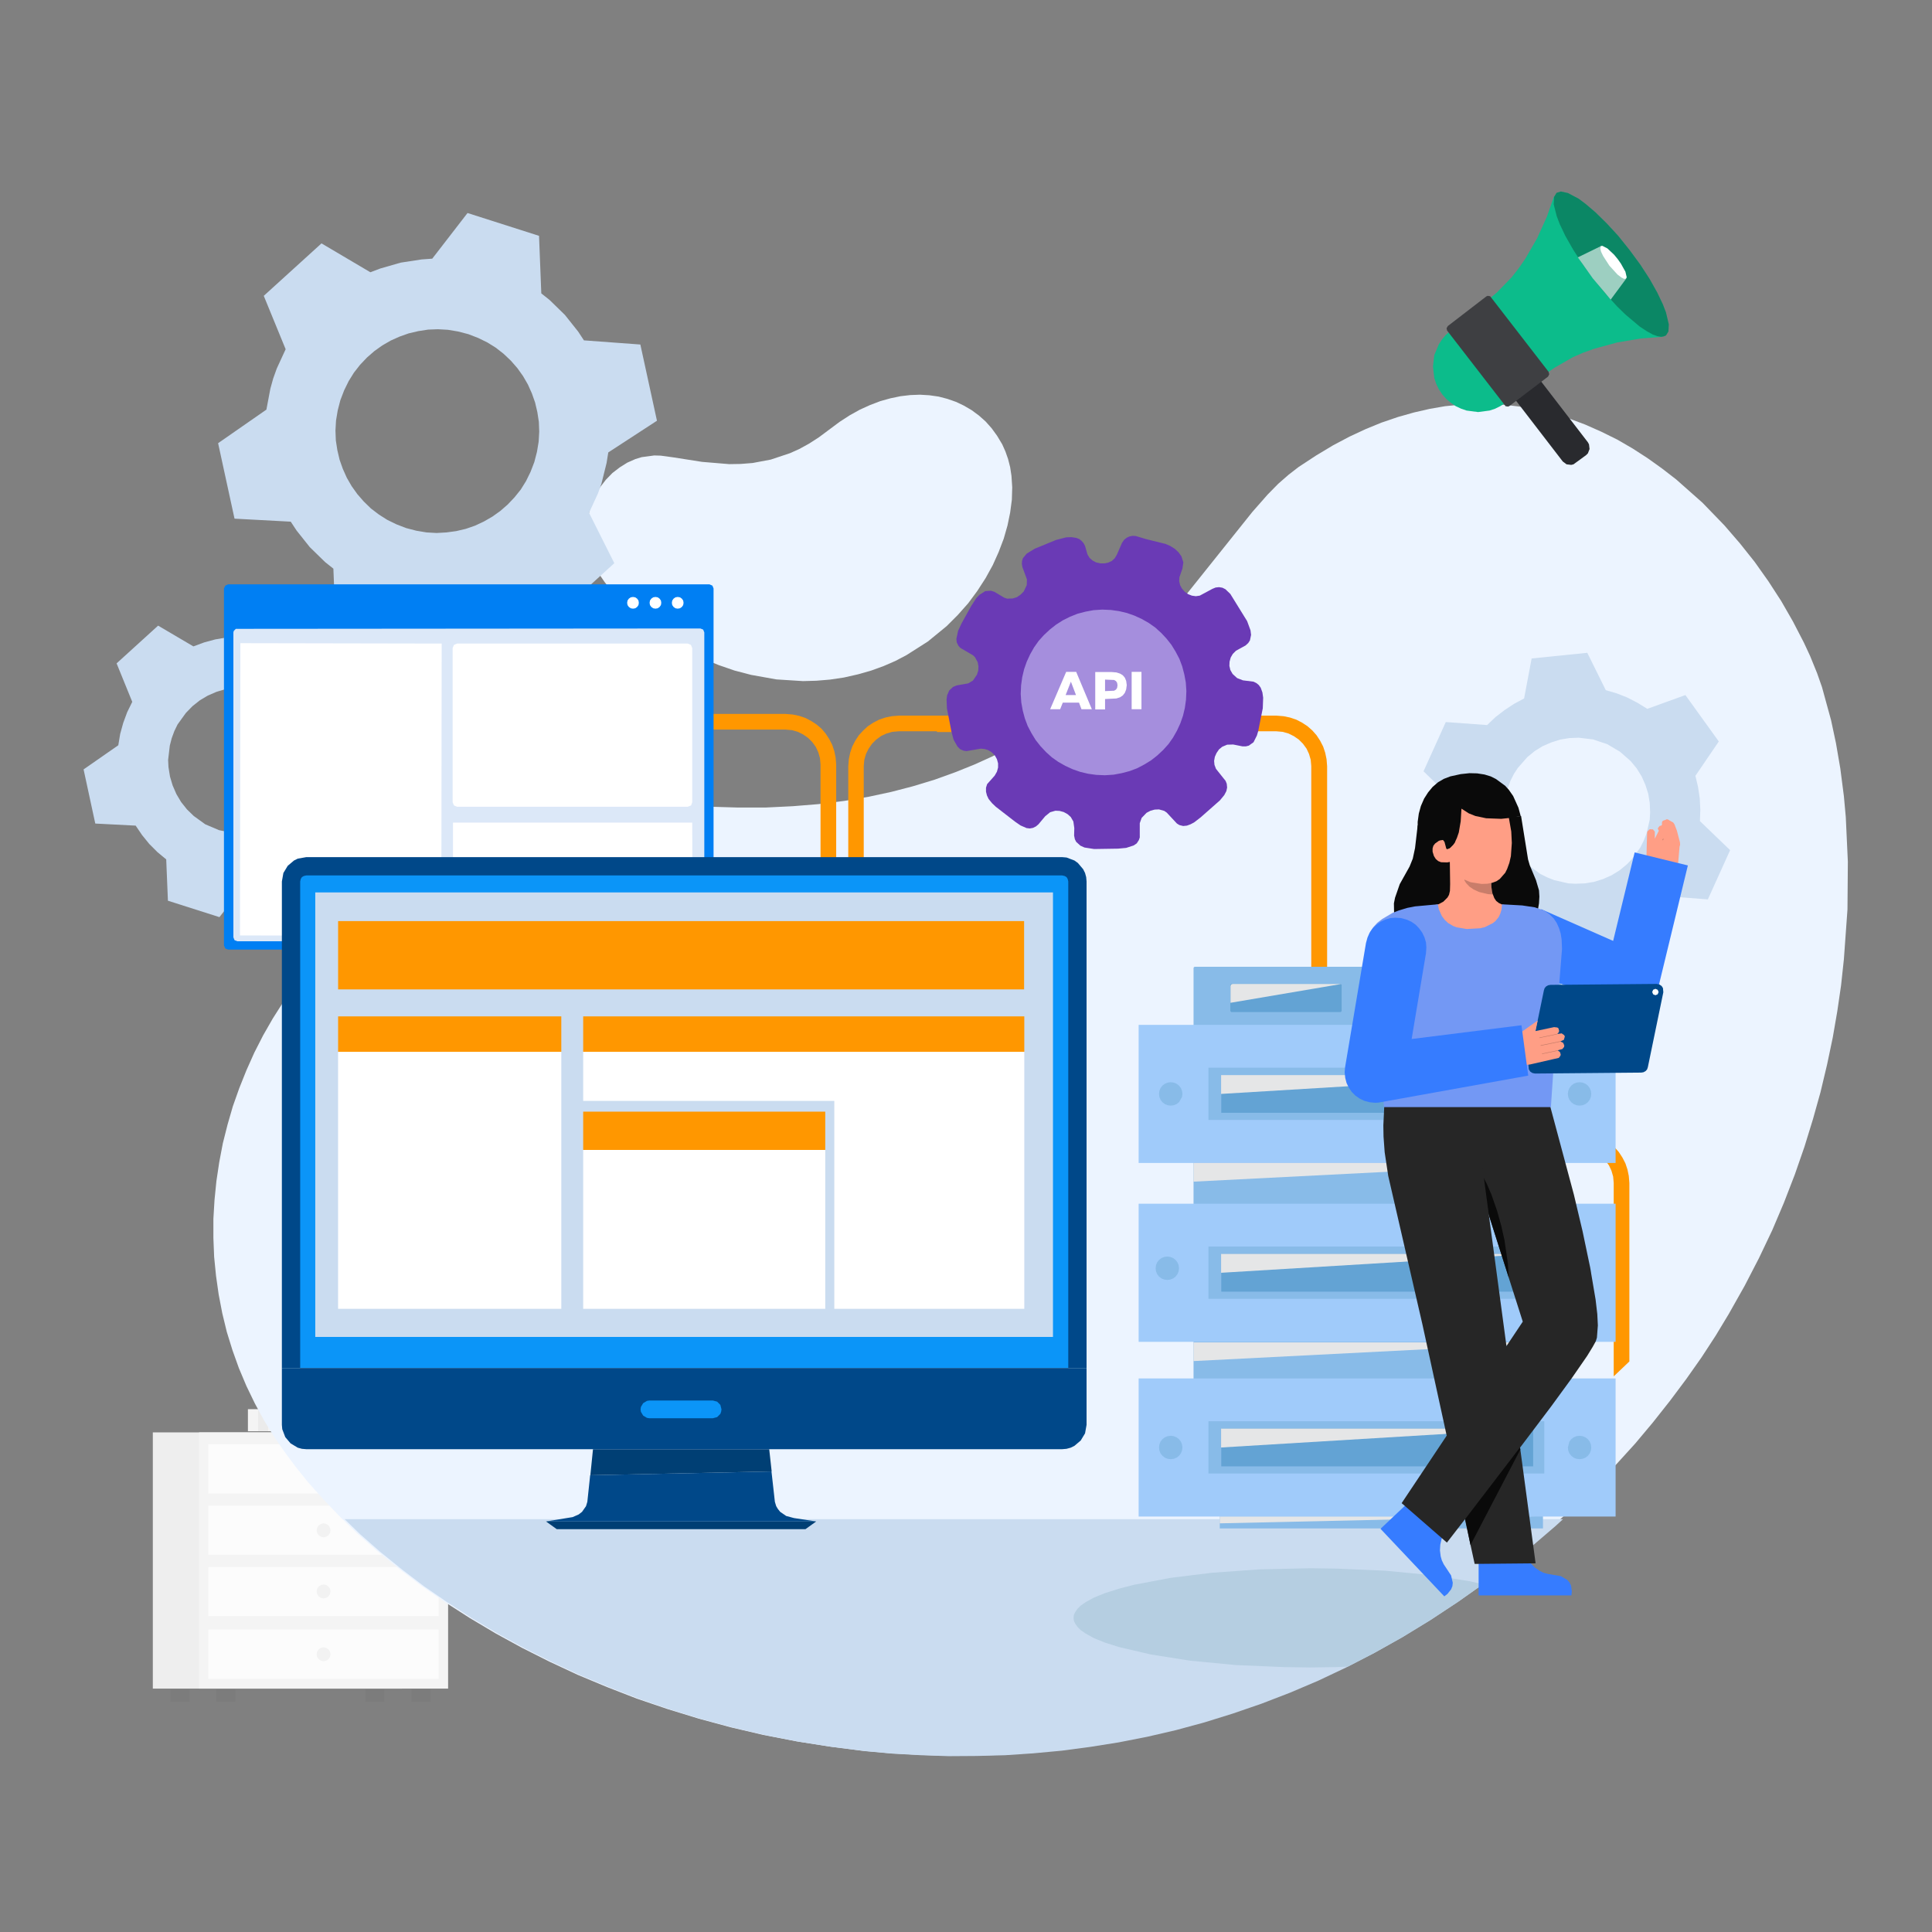 <?xml version="1.0" standalone="no"?><!DOCTYPE svg PUBLIC "-//W3C//DTD SVG 1.1//EN" "http://www.w3.org/Graphics/SVG/1.1/DTD/svg11.dtd"><svg height="1024" node-id="1" sillyvg="true" template-height="1024" template-width="1024" version="1.1" viewBox="0 0 1024 1024" width="1024" xmlns="http://www.w3.org/2000/svg" xmlns:xlink="http://www.w3.org/1999/xlink"><rect x="0" y="0" width="1024" height="1024" fill="#808080" stroke="none"/><defs node-id="174"><clipPath id="SVGID_00000161610283638267269320000000546744246061232022_" node-id="47"><path d="M 961.70 350.30 L 966.90 364.30 L 971.70 381.80 L 974.40 394.00 L 976.60 407.40 L 978.50 422.20 L 980.30 444.70 L 980.70 469.60 L 979.70 495.10 L 978.60 508.60 L 977.00 522.50 L 975.10 536.10 L 972.60 550.10 L 969.60 564.40 L 966.10 579.00 L 962.20 593.40 L 957.70 608.00 L 952.50 622.70 L 946.80 637.70 L 940.50 652.30 L 933.60 667.00 L 925.90 681.70 L 917.60 696.60 L 910.50 708.20 L 903.00 719.70 L 895.00 731.20 L 886.40 742.70 L 877.30 754.20 L 867.90 765.30 L 858.00 776.30 L 847.50 787.20 L 836.30 798.00 L 824.50 808.80 L 812.60 819.00 L 800.10 829.10 L 786.80 839.10 L 772.80 849.00 L 758.10 858.70 L 743.20 867.80 L 728.40 876.10 L 713.50 883.80 L 698.70 890.80 L 683.90 897.10 L 668.60 903.00 L 653.50 908.20 L 638.40 912.90 L 623.30 917.00 L 608.20 920.50 L 592.90 923.50 L 577.80 925.90 L 562.70 927.90 L 547.70 929.30 L 532.80 930.30 L 517.70 930.70 L 502.80 930.80 L 488.10 930.30 L 473.50 929.50 L 459.10 928.20 L 441.00 925.90 L 423.20 923.10 L 405.80 919.70 L 388.70 915.70 L 371.60 911.10 L 355.00 906.00 L 338.90 900.50 L 323.20 894.40 L 307.50 887.90 L 292.50 880.90 L 278.00 873.60 L 264.10 866.00 L 250.30 857.80 L 237.30 849.40 L 224.80 840.80 L 213.10 831.90 L 201.50 822.50 L 190.80 813.10 L 180.90 803.50 L 171.70 793.80 L 164.50 785.70 L 157.90 777.50 L 151.90 769.40 L 146.40 761.40 L 141.40 753.30 L 136.40 744.10 L 131.90 734.80 L 127.90 725.30 L 124.50 715.80 L 121.50 706.10 L 119.10 696.20 L 117.20 686.30 L 115.80 676.30 L 114.80 666.30 L 114.40 656.20 L 114.50 646.10 L 115.00 636.10 L 116.00 626.10 L 117.50 616.10 L 119.50 606.10 L 121.90 596.30 L 124.80 586.50 L 128.10 576.90 L 131.90 567.40 L 136.20 558.00 L 140.80 548.90 L 146.00 539.90 L 151.50 531.10 L 157.50 522.60 L 164.00 514.20 L 170.80 506.20 L 178.00 498.50 L 185.70 491.00 L 193.80 483.90 L 202.40 477.00 L 211.20 470.60 L 220.50 464.50 L 230.10 458.80 L 240.30 453.50 L 250.90 448.60 L 261.50 444.20 L 272.70 440.30 L 284.20 436.90 L 296.30 433.90 L 308.80 431.40 L 321.30 429.50 L 334.10 428.20 L 347.50 427.40 L 361.40 427.20 L 392.00 428.10 L 407.20 428.10 L 421.60 427.40 L 435.10 426.30 L 448.80 424.60 L 461.70 422.40 L 473.80 419.80 L 485.20 416.80 L 496.70 413.30 L 507.60 409.40 L 517.80 405.30 L 527.50 400.90 L 537.00 396.00 L 546.10 390.90 L 554.70 385.60 L 562.80 380.10 L 573.30 372.30 L 583.10 364.30 L 592.20 356.10 L 601.00 347.60 L 616.90 330.70 L 627.90 317.80 L 665.10 271.50 L 673.20 262.30 L 678.80 256.60 L 684.30 251.80 L 689.60 247.70 L 698.60 241.80 L 707.30 236.60 L 715.80 232.00 L 724.00 228.10 L 732.10 224.70 L 740.60 221.70 L 748.80 219.20 L 756.90 217.30 L 764.80 215.80 L 772.50 214.90 L 780.40 214.30 L 788.10 214.20 L 795.70 214.40 L 803.10 215.10 L 810.40 216.20 L 819.50 218.10 L 828.40 220.50 L 837.00 223.40 L 845.40 226.80 L 853.70 230.60 L 861.70 234.90 L 869.50 239.60 L 877.10 244.60 L 884.50 250.00 L 898.40 261.70 L 905.00 267.90 L 913.40 276.50 L 921.30 285.40 L 928.70 294.50 L 935.60 304.00 L 942.00 313.30 L 947.70 322.60 L 953.10 332.20 L 957.70 341.40 L 961.70 350.30 Z" fill="#000000" fill-rule="nonzero" node-id="177" stroke="none" target-height="716.6" target-width="866.3" target-x="114.4" target-y="214.2"></path></clipPath></defs><g node-id="556"><path d="M 131.40 746.90 L 171.60 746.90 L 171.60 758.60 L 131.40 758.60 Z" fill="#f4f4f4" fill-rule="nonzero" group-id="1" node-id="184" stroke="none" target-height="11.7" target-width="40.2" target-x="131.4" target-y="746.9"></path><g node-id="557"><path d="M 136.80 746.90 L 142.10 746.90 L 142.10 758.60 L 136.80 758.60 Z" fill="#292a2e" fill-opacity="0.05" fill-rule="nonzero" group-id="1,2" node-id="188" stroke="none" target-height="11.7" target-width="5.3" target-x="136.8" target-y="746.9"></path></g><path d="M 144.50 749.50 L 166.40 749.50 L 166.40 756.40 L 144.50 756.40 Z" fill="#ffffff" fill-rule="nonzero" group-id="1" node-id="191" stroke="none" target-height="6.9" target-width="21.9" target-x="144.5" target-y="749.5"></path><g node-id="558"><path d="M 161.60 742.80 L 166.30 732.10 L 203.70 748.40 L 199.00 759.10 Z" fill="#f4f4f4" fill-rule="nonzero" group-id="1,3" node-id="195" stroke="none" target-height="27" target-width="42.1" target-x="161.6" target-y="732.1"></path></g><g node-id="559"><g node-id="596"><path d="M 161.60 742.80 L 166.30 732.10 L 203.70 748.40 L 199.00 759.10 Z" fill="#292a2e" fill-opacity="0.05" fill-rule="nonzero" group-id="1,4,41" node-id="202" stroke="none" target-height="27" target-width="42.1" target-x="161.6" target-y="732.1"></path></g></g><g node-id="560"><path d="M 189.00 754.80 L 193.70 744.10 L 198.60 746.20 L 193.90 756.90 Z" fill="#ffffff" fill-rule="nonzero" group-id="1,5" node-id="208" stroke="none" target-height="12.8" target-width="9.6" target-x="189" target-y="744.1"></path></g><g node-id="561"><path d="M 167.30 742.80 L 170.00 736.50 L 190.40 745.40 L 187.60 751.70 Z" fill="#ffffff" fill-rule="nonzero" group-id="1,6" node-id="213" stroke="none" target-height="15.2" target-width="23.1" target-x="167.3" target-y="736.5"></path></g><g node-id="562"><path d="M 193.60 895.20 L 203.70 895.20 L 203.70 902.00 L 193.60 902.00 Z" fill="#292a2e" fill-opacity="0.05" fill-rule="nonzero" group-id="1,7" node-id="218" stroke="none" target-height="6.8" target-width="10.1" target-x="193.6" target-y="895.2"></path></g><g node-id="563"><path d="M 90.30 895.20 L 100.40 895.20 L 100.40 902.00 L 90.30 902.00 Z" fill="#292a2e" fill-opacity="0.05" fill-rule="nonzero" group-id="1,8" node-id="223" stroke="none" target-height="6.8" target-width="10.1" target-x="90.3" target-y="895.2"></path></g><path d="M 81.00 759.20 L 213.00 759.20 L 213.00 895.00 L 81.00 895.00 Z" fill="#f4f4f4" fill-rule="nonzero" group-id="1" node-id="226" stroke="none" target-height="135.8" target-width="132" target-x="81" target-y="759.2"></path><g node-id="564"><path d="M 81.00 759.20 L 213.00 759.20 L 213.00 895.00 L 81.00 895.00 Z" fill="#292a2e" fill-opacity="0.03" fill-rule="nonzero" group-id="1,9" node-id="230" stroke="none" target-height="135.8" target-width="132" target-x="81" target-y="759.2"></path></g><path d="M 105.50 759.20 L 237.50 759.20 L 237.50 895.00 L 105.50 895.00 Z" fill="#f4f4f4" fill-rule="nonzero" group-id="1" node-id="233" stroke="none" target-height="135.8" target-width="132" target-x="105.5" target-y="759.2"></path><g node-id="565"><path d="M 218.10 895.20 L 228.20 895.20 L 228.20 902.00 L 218.10 902.00 Z" fill="#292a2e" fill-opacity="0.05" fill-rule="nonzero" group-id="1,10" node-id="237" stroke="none" target-height="6.8" target-width="10.1" target-x="218.1" target-y="895.2"></path></g><g node-id="566"><path d="M 114.70 895.20 L 124.80 895.20 L 124.80 902.00 L 114.70 902.00 Z" fill="#292a2e" fill-opacity="0.05" fill-rule="nonzero" group-id="1,11" node-id="242" stroke="none" target-height="6.8" target-width="10.1" target-x="114.7" target-y="895.2"></path></g><g node-id="567"><path d="M 110.40 765.50 L 232.50 765.50 L 232.50 791.60 L 110.40 791.60 Z" fill="#ffffff" fill-opacity="0.7" fill-rule="nonzero" group-id="1,12" node-id="247" stroke="none" target-height="26.1" target-width="122.1" target-x="110.4" target-y="765.5"></path></g><g node-id="568"><path d="M 110.40 798.00 L 232.50 798.00 L 232.50 824.10 L 110.40 824.10 Z" fill="#ffffff" fill-opacity="0.7" fill-rule="nonzero" group-id="1,13" node-id="252" stroke="none" target-height="26.1" target-width="122.1" target-x="110.4" target-y="798"></path></g><g node-id="569"><path d="M 110.40 830.50 L 232.50 830.50 L 232.50 856.60 L 110.40 856.60 Z" fill="#ffffff" fill-opacity="0.7" fill-rule="nonzero" group-id="1,14" node-id="257" stroke="none" target-height="26.1" target-width="122.1" target-x="110.4" target-y="830.5"></path></g><g node-id="570"><path d="M 175.20 778.60 L 174.90 780.00 L 174.10 781.20 L 172.90 782.00 L 171.50 782.30 L 170.10 782.00 L 168.90 781.20 L 168.10 780.00 L 167.80 778.60 L 168.10 777.20 L 168.90 776.00 L 170.10 775.20 L 171.50 774.90 L 172.90 775.20 L 174.10 776.00 L 174.90 777.20 L 175.20 778.60 Z" fill="#292a2e" fill-opacity="0.05" fill-rule="nonzero" group-id="1,15" node-id="262" stroke="none" target-height="7.4" target-width="7.4" target-x="167.8" target-y="774.9"></path></g><g node-id="571"><path d="M 175.20 811.10 L 174.90 812.50 L 174.10 813.70 L 172.90 814.50 L 171.50 814.80 L 170.10 814.50 L 168.90 813.70 L 168.10 812.50 L 167.80 811.10 L 168.10 809.70 L 168.90 808.50 L 170.10 807.70 L 171.50 807.40 L 172.90 807.70 L 174.10 808.50 L 174.90 809.70 L 175.20 811.10 Z" fill="#292a2e" fill-opacity="0.05" fill-rule="nonzero" group-id="1,16" node-id="267" stroke="none" target-height="7.4" target-width="7.4" target-x="167.8" target-y="807.4"></path></g><g node-id="572"><path d="M 175.20 843.50 L 174.90 844.90 L 174.10 846.10 L 172.90 846.90 L 171.50 847.20 L 170.10 846.90 L 168.90 846.10 L 168.10 844.90 L 167.80 843.50 L 168.10 842.10 L 168.90 840.90 L 170.10 840.10 L 171.50 839.80 L 172.90 840.10 L 174.10 840.90 L 174.90 842.10 L 175.20 843.50 Z" fill="#292a2e" fill-opacity="0.05" fill-rule="nonzero" group-id="1,17" node-id="272" stroke="none" target-height="7.4" target-width="7.4" target-x="167.8" target-y="839.8"></path></g><g node-id="573"><path d="M 110.40 863.70 L 232.50 863.70 L 232.50 889.80 L 110.40 889.80 Z" fill="#ffffff" fill-opacity="0.7" fill-rule="nonzero" group-id="1,18" node-id="277" stroke="none" target-height="26.1" target-width="122.1" target-x="110.4" target-y="863.7"></path></g><g node-id="574"><path d="M 175.20 876.80 L 174.90 878.20 L 174.10 879.40 L 172.90 880.20 L 171.50 880.50 L 170.10 880.20 L 168.90 879.40 L 168.10 878.20 L 167.80 876.80 L 168.10 875.40 L 168.90 874.20 L 170.10 873.40 L 171.50 873.10 L 172.90 873.40 L 174.10 874.20 L 174.90 875.40 L 175.20 876.80 Z" fill="#292a2e" fill-opacity="0.05" fill-rule="nonzero" group-id="1,19" node-id="282" stroke="none" target-height="7.4" target-width="7.4" target-x="167.8" target-y="873.1"></path></g><path d="M 756.80 858.50 L 741.90 867.60 L 727.10 875.90 L 712.20 883.60 L 697.40 890.60 L 682.50 896.90 L 667.30 902.80 L 652.10 908.00 L 637.00 912.70 L 621.90 916.80 L 606.90 920.30 L 591.60 923.30 L 576.40 925.70 L 561.30 927.70 L 546.30 929.10 L 531.40 930.10 L 516.40 930.50 L 501.50 930.60 L 486.80 930.10 L 472.20 929.30 L 457.70 928.00 L 439.60 925.70 L 421.90 922.90 L 404.40 919.50 L 387.30 915.50 L 370.30 910.90 L 353.70 905.80 L 337.50 900.30 L 321.80 894.20 L 306.20 887.70 L 291.20 880.70 L 276.70 873.40 L 262.80 865.80 L 249.00 857.60 L 235.90 849.20 L 223.50 840.60 L 211.80 831.70 L 200.20 822.30 L 189.50 812.90 L 179.60 803.30 L 170.40 793.60 L 163.20 785.50 L 156.60 777.30 L 150.60 769.20 L 145.10 761.20 L 140.10 753.10 L 135.10 743.90 L 130.60 734.60 L 126.60 725.10 L 123.20 715.60 L 120.20 705.90 L 117.80 696.00 L 115.90 686.10 L 114.50 676.20 L 113.50 666.20 L 113.10 656.10 L 113.10 646.00 L 113.70 636.00 L 114.70 626.00 L 116.20 616.00 L 118.10 606.00 L 120.60 596.10 L 123.40 586.40 L 126.80 576.80 L 130.60 567.30 L 134.80 557.90 L 139.50 548.70 L 144.60 539.80 L 150.20 531.00 L 156.20 522.50 L 162.70 514.10 L 169.50 506.10 L 176.70 498.40 L 184.40 490.90 L 192.50 483.80 L 201.10 476.90 L 209.90 470.50 L 219.10 464.40 L 228.80 458.70 L 238.90 453.40 L 249.50 448.50 L 260.20 444.10 L 271.30 440.20 L 282.90 436.80 L 295.00 433.80 L 307.50 431.30 L 319.90 429.40 L 332.80 428.10 L 346.20 427.30 L 360.10 427.10 L 390.70 428.00 L 406.00 428.00 L 420.30 427.30 L 433.80 426.20 L 447.50 424.50 L 460.40 422.30 L 472.50 419.70 L 484.00 416.70 L 495.50 413.20 L 506.30 409.30 L 516.50 405.20 L 526.20 400.80 L 535.80 395.80 L 544.80 390.70 L 553.40 385.50 L 561.50 380.00 L 572.00 372.10 L 581.80 364.20 L 591.00 356.00 L 599.80 347.50 L 615.60 330.60 L 626.70 317.70 L 663.80 271.30 L 671.90 262.10 L 677.50 256.40 L 683.00 251.60 L 688.30 247.50 L 697.60 241.40 L 706.60 236.00 L 715.30 231.40 L 723.90 227.40 L 732.20 224.00 L 741.00 221.00 L 749.50 218.60 L 757.80 216.70 L 765.90 215.30 L 773.90 214.50 L 782.00 214.10 L 790.00 214.10 L 797.80 214.60 L 805.40 215.50 L 812.90 216.80 L 822.20 219.00 L 831.30 221.70 L 840.10 225.00 L 848.70 228.80 L 857.20 233.00 L 865.30 237.70 L 873.20 242.80 L 880.90 248.30 L 888.40 254.10 L 902.40 266.50 L 914.00 278.50 L 922.20 288.00 L 930.00 297.80 L 937.30 308.10 L 944.10 318.60 L 950.30 329.40 L 956.10 340.60 L 959.40 347.70 L 963.10 356.80 L 965.70 364.20 L 970.50 381.70 L 973.10 393.90 L 975.40 407.30 L 977.30 422.00 L 978.30 433.00 L 979.40 456.70 L 979.20 482.00 L 977.30 508.40 L 975.80 522.30 L 973.80 536.00 L 971.40 549.90 L 968.40 564.20 L 964.90 578.90 L 960.90 593.20 L 956.40 607.80 L 951.30 622.50 L 945.50 637.50 L 939.30 652.10 L 932.30 666.80 L 924.70 681.50 L 916.30 696.40 L 909.30 708.00 L 901.80 719.50 L 893.70 731.00 L 885.10 742.50 L 876.00 754.00 L 866.70 765.10 L 856.70 776.10 L 846.20 787.00 L 835.10 797.80 L 823.30 808.60 L 811.40 818.80 L 798.80 828.90 L 785.50 838.90 L 771.50 848.80 L 756.80 858.50 Z" fill="#ecf4ff" fill-rule="nonzero" group-id="1" node-id="285" stroke="none" target-height="716.5" target-width="866.3" target-x="113.1" target-y="214.1"></path><g node-id="575"><g clip-path="url(#SVGID_00000161610283638267269320000000546744246061232022_)" group-id="1,20" node-id="289"><path d="M 71.00 805.20 L 960.00 805.20 L 960.00 991.90 L 71.00 991.90 Z" fill="#cadcf0" fill-rule="nonzero" group-id="1,20,42" node-id="291" stroke="none" target-height="186.7" target-width="889" target-x="71" target-y="805.2"></path><path d="M 820.00 857.50 L 819.80 859.10 L 819.10 860.60 L 817.90 862.30 L 813.60 865.80 L 809.30 868.20 L 803.40 870.60 L 795.80 873.00 L 779.10 876.90 L 758.20 880.20 L 734.20 882.50 L 708.40 883.60 L 694.50 883.80 L 680.60 883.60 L 654.80 882.50 L 630.80 880.20 L 609.90 876.90 L 593.20 873.00 L 585.60 870.60 L 579.70 868.20 L 575.40 865.80 L 572.80 864.00 L 571.10 862.30 L 569.90 860.60 L 569.20 859.10 L 569.00 857.50 L 569.20 855.90 L 569.90 854.40 L 571.10 852.70 L 572.80 851.00 L 575.40 849.20 L 579.70 846.80 L 585.60 844.40 L 593.20 842.00 L 600.90 840.00 L 620.40 836.30 L 642.30 833.60 L 667.40 831.80 L 694.50 831.20 L 708.40 831.40 L 734.20 832.50 L 758.20 834.80 L 779.10 838.10 L 795.80 842.00 L 803.40 844.40 L 809.30 846.80 L 813.60 849.20 L 816.20 851.00 L 817.90 852.70 L 819.10 854.40 L 819.80 855.90 L 820.00 857.50 Z" fill="#b5cee1" fill-rule="nonzero" group-id="1,20,42" node-id="293" stroke="none" target-height="52.6" target-width="251" target-x="569" target-y="831.2"></path></g></g><g node-id="576"><path d="M 313.20 295.30 L 314.80 299.20 L 317.10 303.60 L 320.40 308.40 L 323.90 313.00 L 328.20 317.80 L 333.30 322.90 L 338.60 327.60 L 344.50 332.30 L 351.10 337.00 L 357.90 341.30 L 365.10 345.40 L 372.90 349.20 L 380.90 352.50 L 389.30 355.40 L 398.10 357.70 L 411.50 360.10 L 425.60 361.00 L 432.70 360.80 L 439.90 360.20 L 447.30 359.10 L 454.80 357.40 L 461.80 355.40 L 468.40 353.00 L 474.60 350.30 L 480.50 347.20 L 491.80 340.00 L 501.70 331.90 L 507.70 325.90 L 513.20 319.70 L 518.00 313.20 L 522.40 306.40 L 526.20 299.50 L 529.30 292.60 L 532.00 285.50 L 534.00 278.50 L 535.40 271.70 L 536.30 264.90 L 536.50 258.30 L 536.10 252.20 L 535.40 247.60 L 534.30 243.30 L 532.90 239.30 L 531.20 235.50 L 528.50 231.00 L 525.60 227.00 L 522.40 223.40 L 518.80 220.20 L 515.00 217.40 L 510.90 215.00 L 506.70 213.00 L 502.10 211.40 L 497.50 210.20 L 492.60 209.50 L 487.60 209.20 L 482.40 209.40 L 477.30 210.00 L 472.00 211.10 L 466.60 212.60 L 461.10 214.70 L 455.80 217.10 L 450.40 220.10 L 445.00 223.60 L 434.00 231.80 L 428.70 235.20 L 423.60 238.00 L 418.70 240.20 L 408.50 243.60 L 398.90 245.40 L 392.60 245.90 L 386.50 246.00 L 372.10 244.80 L 356.80 242.40 L 350.20 241.50 L 346.80 241.40 L 340.10 242.30 L 336.80 243.30 L 332.50 245.20 L 328.50 247.70 L 324.60 250.70 L 321.10 254.30 L 318.10 258.20 L 315.40 262.70 L 313.80 266.20 L 311.60 273.80 L 311.00 277.90 L 310.90 282.00 L 311.20 286.20 L 311.90 290.70 L 313.20 295.30 Z" fill="#ecf4ff" fill-rule="nonzero" group-id="1,21" node-id="298" stroke="none" target-height="151.8" target-width="225.6" target-x="310.9" target-y="209.2"></path></g><path d="M 215.80 344.00 L 177.90 331.90 L 176.70 301.40 L 172.30 297.90 L 164.20 290.00 L 157.20 281.20 L 154.10 276.50 L 124.30 274.90 L 115.60 234.90 L 141.20 217.10 L 143.30 206.00 L 144.80 200.60 L 146.70 195.30 L 151.40 185.10 L 139.80 156.80 L 170.40 129.00 L 196.30 144.30 L 201.60 142.30 L 212.40 139.20 L 223.50 137.50 L 229.10 137.10 L 247.80 112.90 L 285.70 125.00 L 286.90 155.50 L 291.30 159.00 L 299.40 166.90 L 306.40 175.70 L 309.50 180.40 L 339.40 182.60 L 348.20 223.00 L 322.40 239.80 L 321.50 245.40 L 318.80 256.30 L 316.90 261.60 L 312.20 271.80 L 325.60 298.50 L 294.40 326.90 L 267.30 312.70 L 262.00 314.70 L 251.20 317.80 L 240.10 319.50 L 234.50 319.90 L 215.80 344.00 Z M 283.20 244.90 L 284.60 239.50 L 285.50 234.10 L 285.80 228.80 L 285.60 223.60 L 284.80 218.40 L 283.60 213.30 L 281.90 208.50 L 279.80 203.80 L 277.20 199.30 L 274.20 195.10 L 270.80 191.20 L 266.90 187.50 L 262.80 184.30 L 258.30 181.50 L 253.40 179.10 L 248.20 177.10 L 242.80 175.70 L 237.40 174.80 L 232.10 174.50 L 226.90 174.70 L 221.70 175.50 L 216.60 176.70 L 211.80 178.40 L 207.10 180.50 L 202.60 183.10 L 198.40 186.10 L 194.50 189.50 L 190.80 193.40 L 187.60 197.50 L 184.80 202.00 L 182.40 206.90 L 180.40 212.10 L 179.00 217.50 L 178.10 222.90 L 177.80 228.20 L 178.00 233.40 L 178.80 238.60 L 180.00 243.70 L 181.70 248.50 L 183.80 253.20 L 186.40 257.70 L 189.40 261.90 L 192.80 265.80 L 196.60 269.50 L 200.80 272.70 L 205.20 275.50 L 210.10 277.90 L 215.30 279.90 L 220.70 281.30 L 226.10 282.20 L 231.40 282.50 L 236.60 282.20 L 241.80 281.50 L 246.90 280.30 L 251.80 278.60 L 256.50 276.40 L 261.00 273.80 L 265.20 270.80 L 269.10 267.40 L 272.70 263.60 L 276.00 259.50 L 278.80 255.00 L 281.20 250.10 L 283.20 244.90 Z" fill="#cadcf0" fill-rule="nonzero" group-id="1" node-id="301" stroke="none" target-height="231.1" target-width="232.6" target-x="115.6" target-y="112.9"></path><path d="M 116.30 486.10 L 89.00 477.40 L 88.10 455.50 L 83.40 451.60 L 79.10 447.30 L 75.30 442.60 L 71.90 437.60 L 50.50 436.50 L 44.30 407.80 L 62.70 395.00 L 63.70 389.00 L 65.30 383.20 L 67.40 377.50 L 70.10 372.00 L 61.80 351.60 L 83.80 331.60 L 102.50 342.60 L 108.20 340.50 L 114.10 338.90 L 120.00 337.90 L 126.10 337.50 L 139.50 320.10 L 166.80 328.80 L 167.70 350.80 L 172.40 354.70 L 176.70 359.00 L 180.50 363.70 L 183.90 368.70 L 205.40 370.30 L 211.70 399.30 L 193.20 411.30 L 192.20 417.40 L 190.60 423.20 L 188.50 428.80 L 185.80 434.30 L 195.40 453.50 L 173.00 473.90 L 153.50 463.70 L 147.80 465.80 L 141.90 467.40 L 136.00 468.40 L 129.90 468.80 L 116.30 486.10 Z M 164.80 414.90 L 166.40 407.20 L 166.50 399.60 L 165.70 394.60 L 164.30 389.90 L 162.30 385.30 L 159.80 381.10 L 156.70 377.20 L 153.10 373.70 L 147.00 369.30 L 139.70 366.20 L 132.00 364.60 L 124.40 364.50 L 119.40 365.30 L 114.70 366.70 L 110.10 368.70 L 105.90 371.20 L 102.00 374.30 L 98.50 377.90 L 94.10 384.00 L 92.40 387.50 L 91.00 391.30 L 90.00 395.20 L 89.10 402.80 L 89.30 406.60 L 90.10 411.60 L 91.50 416.30 L 93.50 420.90 L 96.00 425.10 L 99.10 429.00 L 102.70 432.50 L 108.80 436.90 L 116.10 440.00 L 123.80 441.60 L 131.30 441.70 L 136.30 440.90 L 141.00 439.50 L 145.60 437.50 L 149.80 435.00 L 153.70 431.90 L 157.30 428.30 L 161.60 422.20 L 164.80 414.90 Z" fill="#cadcf0" fill-rule="nonzero" group-id="1" node-id="303" stroke="none" target-height="166" target-width="167.4" target-x="44.3" target-y="320.1"></path><path d="M 917.00 450.60 L 905.20 476.70 L 883.20 475.00 L 878.80 479.20 L 874.10 482.90 L 869.00 486.20 L 863.60 489.10 L 860.00 510.20 L 830.70 513.10 L 820.10 493.40 L 814.30 491.70 L 808.60 489.50 L 803.20 486.70 L 798.10 483.50 L 776.90 489.50 L 759.60 465.40 L 772.60 448.10 L 771.20 442.20 L 770.30 436.20 L 770.00 430.20 L 770.20 424.10 L 754.50 408.80 L 766.30 382.70 L 788.20 384.30 L 792.60 380.10 L 797.40 376.40 L 802.40 373.10 L 807.80 370.20 L 811.80 349.00 L 841.30 346.00 L 851.10 365.80 L 856.90 367.50 L 862.50 369.70 L 867.90 372.50 L 873.10 375.70 L 893.30 368.40 L 911.00 393.00 L 898.60 411.20 L 900.00 417.10 L 900.90 423.10 L 901.20 429.10 L 901.00 435.20 L 917.00 450.60 Z M 851.80 394.40 L 844.30 391.90 L 836.80 391.00 L 831.80 391.20 L 826.90 392.00 L 822.20 393.50 L 817.60 395.50 L 813.40 398.10 L 809.50 401.30 L 804.50 407.00 L 802.40 410.20 L 800.60 413.80 L 799.20 417.60 L 797.50 425.00 L 797.20 428.80 L 797.40 433.80 L 798.30 438.70 L 799.70 443.50 L 801.80 448.00 L 804.40 452.20 L 807.50 456.10 L 810.20 458.70 L 816.40 463.20 L 820.00 465.00 L 823.80 466.50 L 831.20 468.20 L 835.00 468.40 L 840.00 468.20 L 844.90 467.40 L 849.70 465.90 L 854.20 463.90 L 858.40 461.30 L 862.30 458.10 L 864.90 455.40 L 869.40 449.20 L 871.20 445.60 L 872.70 441.80 L 874.40 434.40 L 874.60 430.60 L 874.40 425.60 L 873.60 420.70 L 872.10 416.00 L 870.10 411.50 L 867.50 407.30 L 864.30 403.40 L 858.60 398.40 L 851.80 394.40 Z" fill="#cadcf0" fill-rule="nonzero" group-id="1" node-id="305" stroke="none" target-height="167.1" target-width="162.5" target-x="754.5" target-y="346"></path><path d="M 416.40 378.40 L 420.10 378.70 L 423.50 379.40 L 426.80 380.50 L 429.90 382.10 L 432.80 384.00 L 435.40 386.20 L 437.60 388.80 L 439.50 391.70 L 441.10 394.80 L 442.20 398.10 L 442.90 401.50 L 443.20 405.20 L 443.20 499.80 L 434.90 507.70 L 434.90 405.20 L 434.60 401.80 L 433.70 398.70 L 432.40 395.90 L 430.50 393.30 L 428.30 391.10 L 425.70 389.30 L 422.90 387.90 L 419.80 387.00 L 416.40 386.70 L 363.90 386.70 L 363.90 378.40 L 416.40 378.40 Z" fill="#ff9700" fill-rule="nonzero" group-id="1" node-id="307" stroke="none" target-height="129.3" target-width="79.3" target-x="363.9" target-y="378.4"></path><path d="M 836.80 600.20 L 840.50 600.50 L 843.90 601.20 L 847.20 602.30 L 850.30 603.90 L 853.20 605.80 L 855.80 608.10 L 858.00 610.60 L 859.90 613.50 L 861.50 616.60 L 862.60 619.90 L 863.30 623.30 L 863.60 627.00 L 863.60 721.60 L 855.30 729.50 L 855.30 627.00 L 855.00 623.60 L 854.10 620.50 L 852.80 617.70 L 850.90 615.10 L 848.70 612.90 L 846.10 611.10 L 843.30 609.70 L 840.20 608.80 L 836.80 608.50 L 784.30 608.50 L 784.30 600.20 L 836.80 600.20 Z" fill="#ff9700" fill-rule="nonzero" group-id="1" node-id="309" stroke="none" target-height="129.3" target-width="79.3" target-x="784.3" target-y="600.2"></path><path d="M 603.90 388.00 L 603.90 379.30 L 676.60 379.30 L 680.30 379.60 L 683.70 380.30 L 687.00 381.40 L 690.10 383.00 L 693.00 384.90 L 695.60 387.20 L 697.80 389.70 L 699.70 392.60 L 701.30 395.70 L 702.40 399.00 L 703.10 402.40 L 703.40 406.10 L 703.40 670.80 L 710.30 671.90 L 712.00 672.60 L 713.00 673.80 L 712.30 674.80 L 709.10 676.00 L 703.00 676.80 L 699.20 676.90 L 695.40 676.80 L 689.30 676.00 L 686.10 674.80 L 685.40 673.80 L 686.40 672.60 L 688.10 671.90 L 695.00 670.80 L 695.00 406.10 L 694.70 402.70 L 693.80 399.60 L 692.50 396.80 L 690.60 394.20 L 688.40 392.00 L 685.80 390.20 L 683.00 388.80 L 679.90 387.90 L 676.50 387.60 L 624.00 387.60 L 624.00 388.00 L 603.90 388.00 Z" fill="#ff9700" fill-rule="nonzero" group-id="1" node-id="311" stroke="none" target-height="297.6" target-width="109.1" target-x="603.9" target-y="379.3"></path><path d="M 449.60 670.80 L 449.60 406.10 L 449.90 402.40 L 450.60 399.00 L 451.70 395.70 L 453.30 392.60 L 455.20 389.70 L 457.50 387.20 L 460.00 384.90 L 462.90 383.00 L 466.00 381.40 L 469.30 380.30 L 472.70 379.60 L 476.40 379.30 L 664.80 379.30 L 664.80 388.00 L 496.60 388.00 L 496.60 387.60 L 476.30 387.60 L 472.90 387.90 L 469.80 388.80 L 467.00 390.10 L 464.40 392.00 L 462.20 394.20 L 460.40 396.80 L 459.00 399.60 L 458.10 402.70 L 457.80 406.10 L 457.80 670.80 L 464.70 671.90 L 466.40 672.60 L 467.40 673.80 L 466.70 674.80 L 465.50 675.40 L 460.60 676.50 L 453.60 676.90 L 446.70 676.50 L 443.80 675.90 L 440.60 674.70 L 439.90 673.70 L 440.20 673.10 L 442.70 671.90 L 449.60 670.80 Z" fill="#ff9700" fill-rule="nonzero" group-id="1" node-id="313" stroke="none" target-height="297.6" target-width="224.9" target-x="439.9" target-y="379.3"></path><path d="M 376.00 503.30 L 120.90 503.30 L 119.40 502.70 L 118.70 501.10 L 118.70 311.90 L 119.40 310.40 L 120.90 309.70 L 376.00 309.70 L 377.60 310.40 L 378.20 311.90 L 378.20 501.10 L 377.60 502.70 L 376.00 503.30 Z" fill="#007ff3" fill-rule="nonzero" group-id="1" node-id="315" stroke="none" target-height="193.6" target-width="259.5" target-x="118.7" target-y="309.7"></path><path d="M 371.10 498.90 L 125.80 498.90 L 124.30 498.30 L 123.70 496.80 L 123.70 335.20 L 123.90 334.40 L 125.00 333.30 L 371.20 333.10 L 372.70 333.70 L 373.30 335.20 L 373.30 496.80 L 372.60 498.30 L 371.10 498.90 Z" fill="#dce8f8" fill-rule="nonzero" group-id="1" node-id="317" stroke="none" target-height="165.8" target-width="249.6" target-x="123.7" target-y="333.1"></path><path d="M 364.50 427.60 L 242.30 427.60 L 240.60 426.90 L 239.90 425.20 L 239.90 343.50 L 240.60 341.80 L 242.30 341.10 L 364.50 341.10 L 366.20 341.80 L 366.90 343.50 L 366.90 425.20 L 366.30 426.90 L 364.50 427.60 Z" fill="#ffffff" fill-rule="nonzero" group-id="1" node-id="319" stroke="none" target-height="86.5" target-width="127" target-x="239.9" target-y="341.1"></path><path d="M 233.90 496.00 L 127.20 495.80 L 127.40 340.90 L 234.10 341.10 L 233.90 496.00 Z" fill="#ffffff" fill-rule="nonzero" group-id="1" node-id="321" stroke="none" target-height="155.1" target-width="106.9" target-x="127.2" target-y="340.9"></path><path d="M 366.80 496.00 L 240.10 496.00 L 240.10 436.00 L 366.90 436.00 L 367.10 495.80 L 366.80 496.00 Z" fill="#ffffff" fill-rule="nonzero" group-id="1" node-id="323" stroke="none" target-height="60" target-width="127" target-x="240.1" target-y="436"></path><path d="M 362.30 319.50 L 362.10 320.70 L 361.40 321.70 L 360.40 322.40 L 359.20 322.60 L 358.00 322.40 L 357.00 321.70 L 356.30 320.70 L 356.10 319.50 L 356.30 318.30 L 357.00 317.30 L 358.00 316.60 L 359.20 316.40 L 360.40 316.60 L 361.40 317.30 L 362.10 318.30 L 362.30 319.50 Z" fill="#ffffff" fill-rule="nonzero" group-id="1" node-id="325" stroke="none" target-height="6.2" target-width="6.2" target-x="356.1" target-y="316.4"></path><path d="M 350.50 319.50 L 350.30 320.70 L 349.60 321.70 L 348.60 322.40 L 347.40 322.60 L 346.20 322.40 L 345.20 321.70 L 344.50 320.70 L 344.30 319.50 L 344.50 318.30 L 345.20 317.30 L 346.20 316.60 L 347.40 316.40 L 348.60 316.60 L 349.60 317.30 L 350.30 318.30 L 350.50 319.50 Z" fill="#ffffff" fill-rule="nonzero" group-id="1" node-id="327" stroke="none" target-height="6.2" target-width="6.2" target-x="344.3" target-y="316.4"></path><path d="M 338.60 319.50 L 338.40 320.70 L 337.70 321.70 L 336.70 322.40 L 335.50 322.60 L 334.30 322.40 L 333.30 321.70 L 332.60 320.70 L 332.40 319.50 L 332.60 318.30 L 333.30 317.30 L 334.30 316.60 L 335.50 316.40 L 336.70 316.60 L 337.70 317.30 L 338.40 318.30 L 338.60 319.50 Z" fill="#ffffff" fill-rule="nonzero" group-id="1" node-id="329" stroke="none" target-height="6.2" target-width="6.2" target-x="332.4" target-y="316.4"></path><g node-id="577"><path d="M 502.00 368.50 L 503.10 366.00 L 505.10 364.10 L 507.00 363.30 L 513.20 362.20 L 515.70 360.70 L 517.80 357.60 L 518.50 355.40 L 518.60 353.20 L 518.20 351.00 L 516.80 348.40 L 515.70 347.30 L 509.00 343.40 L 508.00 342.30 L 507.10 340.50 L 506.90 338.60 L 507.80 334.40 L 509.60 330.50 L 514.70 321.30 L 517.40 317.10 L 519.10 315.30 L 522.20 313.30 L 525.20 313.10 L 527.10 313.70 L 532.30 316.80 L 533.80 317.30 L 536.80 317.20 L 539.00 316.50 L 540.90 315.20 L 542.60 313.50 L 544.20 310.10 L 544.30 307.10 L 541.90 300.60 L 541.60 298.90 L 541.70 297.30 L 542.20 295.80 L 544.20 293.40 L 548.50 290.80 L 559.70 286.20 L 565.10 284.80 L 567.90 284.70 L 570.50 285.10 L 572.00 285.70 L 573.30 286.70 L 574.40 288.00 L 575.10 289.40 L 576.40 293.90 L 577.50 295.70 L 579.10 297.10 L 581.00 298.10 L 583.20 298.60 L 585.30 298.60 L 587.40 298.20 L 589.30 297.30 L 590.90 295.80 L 592.00 293.90 L 594.70 287.70 L 595.80 286.10 L 597.20 285.00 L 598.70 284.30 L 600.30 284.00 L 602.00 284.10 L 607.30 285.70 L 617.80 288.30 L 620.30 289.40 L 622.70 290.90 L 624.70 292.80 L 626.20 294.90 L 627.20 298.10 L 626.70 301.40 L 625.10 306.00 L 625.00 308.10 L 625.50 310.20 L 626.50 312.00 L 628.00 313.70 L 629.70 314.90 L 631.70 315.70 L 633.80 316.00 L 635.90 315.70 L 642.60 312.10 L 644.30 311.40 L 646.10 311.20 L 647.90 311.50 L 649.50 312.30 L 652.10 314.80 L 661.00 329.20 L 662.80 334.10 L 663.10 336.50 L 662.50 339.40 L 661.60 340.80 L 660.20 342.10 L 655.10 344.90 L 653.40 346.60 L 652.30 348.50 L 651.70 350.70 L 651.60 352.90 L 652.10 355.10 L 653.30 357.20 L 655.70 359.40 L 658.80 360.60 L 664.40 361.30 L 666.00 362.10 L 667.20 363.10 L 668.20 364.50 L 669.10 367.00 L 669.50 369.80 L 669.30 375.40 L 666.90 387.40 L 666.20 389.80 L 664.40 393.40 L 661.90 395.20 L 660.30 395.60 L 658.60 395.60 L 653.60 394.60 L 650.40 394.70 L 647.80 395.80 L 646.10 397.20 L 644.80 399.10 L 643.90 401.10 L 643.50 403.30 L 643.70 405.40 L 644.50 407.50 L 649.60 413.90 L 650.20 415.40 L 650.40 417.40 L 650.00 419.30 L 648.90 421.40 L 646.60 424.20 L 636.40 433.20 L 632.90 435.90 L 631.00 436.90 L 629.10 437.60 L 627.10 437.80 L 625.10 437.30 L 623.80 436.50 L 618.40 430.70 L 617.10 429.80 L 614.30 429.00 L 612.00 429.10 L 609.80 429.70 L 607.70 430.80 L 605.10 433.50 L 604.10 436.30 L 604.10 443.90 L 603.60 445.30 L 602.50 447.00 L 600.90 448.10 L 596.90 449.40 L 592.60 449.80 L 579.90 450.00 L 574.80 449.20 L 572.60 448.20 L 570.40 446.20 L 569.70 444.80 L 569.30 442.90 L 569.40 438.90 L 568.90 435.40 L 567.50 433.00 L 565.80 431.50 L 563.80 430.40 L 561.60 429.80 L 559.40 429.70 L 556.60 430.50 L 554.00 432.60 L 550.40 436.90 L 549.10 438.00 L 547.50 438.80 L 545.80 439.10 L 544.10 438.90 L 540.90 437.50 L 538.00 435.50 L 527.80 427.60 L 525.80 425.70 L 524.00 423.50 L 523.10 421.60 L 522.60 419.60 L 522.60 417.50 L 523.20 415.60 L 527.20 411.10 L 528.40 409.00 L 529.00 406.80 L 529.00 404.60 L 528.40 402.40 L 527.30 400.40 L 525.60 398.70 L 523.80 397.60 L 521.90 397.00 L 519.80 396.80 L 512.30 398.10 L 510.80 397.90 L 508.90 397.10 L 507.50 395.70 L 505.40 392.00 L 504.30 387.80 L 501.90 375.50 L 501.70 370.70 L 502.00 368.50 Z M 586.70 337.90 L 583.40 338.00 L 577.10 339.20 L 571.10 341.90 L 568.40 343.70 L 565.90 345.80 L 563.40 348.50 L 561.30 351.50 L 559.60 354.70 L 558.30 358.10 L 557.50 361.60 L 557.10 365.30 L 557.20 369.60 L 558.00 373.60 L 559.30 377.60 L 561.20 381.30 L 563.60 384.70 L 566.60 387.80 L 569.20 389.90 L 572.00 391.60 L 578.20 394.10 L 581.30 394.80 L 584.50 395.10 L 588.00 395.00 L 591.40 394.50 L 597.70 392.40 L 603.30 389.00 L 608.00 384.30 L 609.90 381.60 L 611.50 378.70 L 612.70 375.50 L 613.60 372.10 L 614.20 367.60 L 613.90 362.20 L 612.10 355.70 L 610.70 352.70 L 606.90 347.40 L 602.10 343.10 L 596.40 340.00 L 590.10 338.20 L 586.70 337.90 Z" fill="#6a3ab5" fill-rule="nonzero" group-id="1,22" node-id="332" stroke="none" target-height="166" target-width="167.8" target-x="501.7" target-y="284"></path><path d="M 584.20 323.10 L 588.80 323.30 L 593.10 323.90 L 597.30 324.90 L 601.30 326.30 L 605.20 328.10 L 608.90 330.20 L 612.30 332.60 L 615.40 335.40 L 618.30 338.50 L 620.90 341.80 L 623.10 345.40 L 625.10 349.20 L 626.60 353.20 L 627.70 357.40 L 628.50 361.70 L 628.80 366.30 L 628.60 370.90 L 628.00 375.20 L 627.00 379.40 L 625.60 383.40 L 623.80 387.30 L 621.70 391.00 L 619.30 394.40 L 616.50 397.50 L 613.40 400.40 L 610.10 403.00 L 606.50 405.20 L 602.70 407.20 L 598.70 408.70 L 594.50 409.80 L 590.20 410.60 L 585.60 410.90 L 581.00 410.70 L 576.70 410.10 L 572.50 409.10 L 568.50 407.70 L 564.60 405.90 L 560.90 403.80 L 557.50 401.40 L 554.40 398.60 L 551.50 395.50 L 548.90 392.20 L 546.70 388.60 L 544.70 384.80 L 543.20 380.80 L 542.10 376.70 L 541.30 372.30 L 541.00 367.80 L 541.20 363.20 L 541.80 358.90 L 542.80 354.70 L 544.20 350.70 L 546.00 346.80 L 548.10 343.10 L 550.50 339.70 L 553.30 336.60 L 556.40 333.70 L 559.70 331.10 L 563.30 328.80 L 567.10 326.90 L 571.10 325.30 L 575.30 324.20 L 579.60 323.40 L 584.20 323.10 Z" fill="#a58edd" fill-rule="nonzero" group-id="1,22" node-id="334" stroke="none" target-height="87.8" target-width="87.8" target-x="541" target-y="323.1"></path></g><path d="M 646.50 801.80 L 817.80 801.80 L 817.80 810.10 L 646.50 810.10 Z" fill="#88bbe8" fill-rule="nonzero" group-id="1" node-id="337" stroke="none" target-height="8.3" target-width="171.3" target-x="646.5" target-y="801.8"></path><path d="M 632.60 568.70 L 827.20 568.70 L 827.20 766.10 L 632.60 766.10 Z" fill="#88bbe8" fill-rule="nonzero" group-id="1" node-id="339" stroke="none" target-height="197.4" target-width="194.6" target-x="632.6" target-y="568.7"></path><path d="M 827.20 568.70 L 632.60 568.70 L 632.60 513.10 L 632.80 512.60 L 633.30 512.40 L 826.60 512.40 L 827.30 513.10 L 827.20 568.70 Z" fill="#88bbe8" fill-rule="nonzero" group-id="1" node-id="341" stroke="none" target-height="56.3" target-width="194.7" target-x="632.6" target-y="512.4"></path><path d="M 603.50 543.20 L 856.30 543.20 L 856.30 616.40 L 603.50 616.40 Z" fill="#a0cbfa" fill-rule="nonzero" group-id="1" node-id="343" stroke="none" target-height="73.2" target-width="252.8" target-x="603.5" target-y="543.2"></path><path d="M 640.50 565.90 L 818.50 565.90 L 818.50 593.60 L 640.50 593.60 Z" fill="#88bbe8" fill-rule="nonzero" group-id="1" node-id="345" stroke="none" target-height="27.7" target-width="178" target-x="640.5" target-y="565.9"></path><path d="M 647.30 569.80 L 812.60 569.80 L 812.60 589.80 L 647.30 589.80 Z" fill="#63a3d4" fill-rule="nonzero" group-id="1" node-id="347" stroke="none" target-height="20" target-width="165.3" target-x="647.3" target-y="569.8"></path><g node-id="578"><path d="M 647.20 579.80 L 812.50 569.80 L 647.20 569.80 Z" fill="#e5e6e7" fill-rule="nonzero" group-id="1,23" node-id="351" stroke="none" target-height="10" target-width="165.3" target-x="647.2" target-y="569.8"></path></g><g node-id="579"><path d="M 632.60 626.30 L 827.20 616.40 L 632.60 616.40 Z" fill="#e5e6e7" fill-rule="nonzero" group-id="1,24" node-id="356" stroke="none" target-height="9.9" target-width="194.6" target-x="632.6" target-y="616.4"></path></g><g node-id="580"><path d="M 632.60 721.40 L 827.20 711.50 L 632.60 711.50 Z" fill="#e5e6e7" fill-rule="nonzero" group-id="1,25" node-id="361" stroke="none" target-height="9.9" target-width="194.6" target-x="632.6" target-y="711.5"></path></g><g node-id="581"><path d="M 646.50 807.40 L 813.30 803.70 L 646.50 803.70 Z" fill="#e5e6e7" fill-rule="nonzero" group-id="1,26" node-id="366" stroke="none" target-height="3.7" target-width="166.8" target-x="646.5" target-y="803.7"></path></g><path d="M 843.40 579.80 L 843.20 581.40 L 842.60 582.90 L 841.60 584.20 L 840.30 585.20 L 838.80 585.80 L 837.20 586.00 L 835.60 585.80 L 834.10 585.20 L 832.80 584.20 L 831.80 582.90 L 831.20 581.40 L 831.00 579.80 L 831.20 578.20 L 831.80 576.70 L 832.80 575.40 L 834.10 574.40 L 835.60 573.80 L 837.20 573.60 L 838.80 573.80 L 840.30 574.40 L 841.60 575.40 L 842.60 576.70 L 843.20 578.20 L 843.40 579.80 Z" fill="#88bbe8" fill-rule="nonzero" group-id="1" node-id="369" stroke="none" target-height="12.4" target-width="12.4" target-x="831" target-y="573.6"></path><path d="M 626.70 579.80 L 626.50 581.40 L 624.90 584.20 L 623.60 585.20 L 622.10 585.80 L 620.50 586.00 L 618.90 585.80 L 617.40 585.20 L 616.10 584.20 L 615.10 582.90 L 614.50 581.40 L 614.30 579.80 L 614.50 578.20 L 615.10 576.70 L 616.10 575.40 L 617.40 574.40 L 618.90 573.80 L 620.50 573.60 L 622.10 573.80 L 623.60 574.40 L 624.90 575.40 L 625.90 576.70 L 626.50 578.20 L 626.70 579.80 Z" fill="#88bbe8" fill-rule="nonzero" group-id="1" node-id="371" stroke="none" target-height="12.4" target-width="12.4" target-x="614.3" target-y="573.6"></path><path d="M 603.50 730.60 L 856.30 730.60 L 856.30 803.80 L 603.50 803.80 Z" fill="#a0cbfa" fill-rule="nonzero" group-id="1" node-id="373" stroke="none" target-height="73.2" target-width="252.8" target-x="603.5" target-y="730.6"></path><path d="M 640.50 753.30 L 818.50 753.30 L 818.50 781.00 L 640.50 781.00 Z" fill="#88bbe8" fill-rule="nonzero" group-id="1" node-id="375" stroke="none" target-height="27.7" target-width="178" target-x="640.5" target-y="753.3"></path><path d="M 647.30 757.20 L 812.60 757.20 L 812.60 777.20 L 647.30 777.20 Z" fill="#63a3d4" fill-rule="nonzero" group-id="1" node-id="377" stroke="none" target-height="20" target-width="165.3" target-x="647.3" target-y="757.2"></path><path d="M 843.40 767.20 L 843.20 768.80 L 842.60 770.30 L 841.60 771.60 L 840.30 772.60 L 838.80 773.20 L 837.20 773.40 L 835.60 773.20 L 834.10 772.60 L 832.80 771.60 L 831.80 770.30 L 831.20 768.80 L 831.00 767.20 L 831.80 764.10 L 832.80 762.80 L 834.10 761.80 L 835.60 761.20 L 837.20 761.00 L 838.80 761.20 L 840.30 761.80 L 841.60 762.80 L 842.60 764.10 L 843.20 765.60 L 843.40 767.20 Z" fill="#88bbe8" fill-rule="nonzero" group-id="1" node-id="379" stroke="none" target-height="12.4" target-width="12.4" target-x="831" target-y="761"></path><path d="M 626.70 767.20 L 626.50 768.80 L 625.90 770.30 L 624.90 771.60 L 623.60 772.60 L 622.10 773.20 L 620.50 773.40 L 618.90 773.20 L 617.40 772.60 L 616.10 771.60 L 615.10 770.30 L 614.50 768.80 L 614.30 767.20 L 614.50 765.60 L 615.10 764.10 L 616.10 762.80 L 617.40 761.80 L 618.90 761.20 L 620.50 761.00 L 622.10 761.20 L 623.60 761.80 L 624.90 762.80 L 625.90 764.10 L 626.50 765.60 L 626.70 767.20 Z" fill="#88bbe8" fill-rule="nonzero" group-id="1" node-id="381" stroke="none" target-height="12.4" target-width="12.4" target-x="614.3" target-y="761"></path><path d="M 603.50 638.00 L 856.30 638.00 L 856.30 711.20 L 603.50 711.20 Z" fill="#a0cbfa" fill-rule="nonzero" group-id="1" node-id="383" stroke="none" target-height="73.2" target-width="252.8" target-x="603.5" target-y="638"></path><path d="M 640.50 660.70 L 818.50 660.70 L 818.50 688.40 L 640.50 688.40 Z" fill="#88bbe8" fill-rule="nonzero" group-id="1" node-id="385" stroke="none" target-height="27.7" target-width="178" target-x="640.5" target-y="660.7"></path><path d="M 647.30 664.60 L 812.60 664.60 L 812.60 684.60 L 647.30 684.60 Z" fill="#63a3d4" fill-rule="nonzero" group-id="1" node-id="387" stroke="none" target-height="20" target-width="165.3" target-x="647.3" target-y="664.6"></path><path d="M 843.40 674.60 L 842.60 677.70 L 841.60 679.00 L 840.30 680.00 L 838.80 680.60 L 837.20 680.80 L 835.60 680.60 L 834.10 680.00 L 832.80 679.00 L 831.80 677.70 L 831.20 676.20 L 831.00 674.60 L 831.20 673.00 L 831.80 671.50 L 832.80 670.20 L 834.10 669.20 L 835.60 668.60 L 837.20 668.40 L 838.80 668.60 L 840.30 669.20 L 841.60 670.20 L 842.60 671.50 L 843.20 673.00 L 843.40 674.60 Z" fill="#88bbe8" fill-rule="nonzero" group-id="1" node-id="389" stroke="none" target-height="12.4" target-width="12.4" target-x="831" target-y="668.4"></path><path d="M 624.90 672.20 L 624.70 673.80 L 624.10 675.30 L 623.10 676.60 L 621.80 677.60 L 620.30 678.20 L 618.70 678.40 L 617.10 678.20 L 615.60 677.60 L 614.30 676.60 L 613.30 675.30 L 612.70 673.80 L 612.50 672.20 L 612.70 670.60 L 613.30 669.10 L 614.30 667.80 L 615.60 666.80 L 617.10 666.20 L 618.70 666.00 L 620.30 666.20 L 621.80 666.80 L 623.10 667.80 L 624.10 669.10 L 624.70 670.60 L 624.90 672.20 Z" fill="#88bbe8" fill-rule="nonzero" group-id="1" node-id="391" stroke="none" target-height="12.4" target-width="12.4" target-x="612.5" target-y="666"></path><path d="M 710.60 536.40 L 652.60 536.40 L 652.10 535.90 L 652.10 521.90 L 652.60 521.40 L 710.60 521.40 L 711.10 521.90 L 711.10 535.90 L 710.60 536.40 Z" fill="#63a3d4" fill-rule="nonzero" group-id="1" node-id="393" stroke="none" target-height="15" target-width="59" target-x="652.1" target-y="521.4"></path><path d="M 807.60 526.00 L 807.00 528.20 L 806.30 529.10 L 805.40 529.80 L 803.20 530.40 L 801.00 529.80 L 800.10 529.10 L 799.40 528.20 L 798.80 526.00 L 799.40 523.80 L 800.10 522.90 L 801.00 522.20 L 803.20 521.60 L 804.40 521.80 L 806.30 522.90 L 807.40 524.80 L 807.60 526.00 Z" fill="#63a3d4" fill-rule="nonzero" group-id="1" node-id="395" stroke="none" target-height="8.8" target-width="8.8" target-x="798.8" target-y="521.6"></path><path d="M 795.30 525.90 L 794.70 528.10 L 794.00 529.00 L 793.10 529.70 L 790.90 530.30 L 788.70 529.70 L 787.80 529.00 L 786.70 527.10 L 786.70 524.70 L 787.80 522.80 L 788.70 522.10 L 790.90 521.50 L 792.10 521.70 L 794.00 522.80 L 794.70 523.70 L 795.30 525.90 Z" fill="#63a3d4" fill-rule="nonzero" group-id="1" node-id="397" stroke="none" target-height="8.8" target-width="8.6" target-x="786.7" target-y="521.5"></path><g node-id="582"><path d="M 647.20 767.20 L 812.50 757.20 L 647.20 757.20 Z" fill="#e5e6e7" fill-rule="nonzero" group-id="1,27" node-id="401" stroke="none" target-height="10" target-width="165.3" target-x="647.2" target-y="757.2"></path></g><g node-id="583"><path d="M 647.20 674.60 L 812.50 664.60 L 647.20 664.60 Z" fill="#e5e6e7" fill-rule="nonzero" group-id="1,28" node-id="406" stroke="none" target-height="10" target-width="165.3" target-x="647.2" target-y="664.6"></path></g><g node-id="584"><path d="M 652.20 531.50 L 711.10 521.50 L 653.30 521.50 L 652.50 521.80 L 652.20 522.60 L 652.20 531.50 Z" fill="#e5e6e7" fill-rule="nonzero" group-id="1,29" node-id="411" stroke="none" target-height="10" target-width="58.9" target-x="652.2" target-y="521.5"></path></g><path d="M 162.30 454.30 L 563.00 454.30 L 565.30 454.50 L 569.50 456.10 L 571.30 457.40 L 574.10 460.70 L 575.10 462.70 L 575.70 464.90 L 575.90 467.20 L 575.90 725.10 L 149.40 725.10 L 149.40 467.20 L 150.20 462.70 L 152.50 458.90 L 155.80 456.10 L 157.80 455.10 L 162.30 454.30 Z" fill="#004889" fill-rule="nonzero" group-id="1" node-id="414" stroke="none" target-height="270.8" target-width="426.5" target-x="149.4" target-y="454.3"></path><path d="M 566.20 725.10 L 566.20 467.20 L 565.90 465.90 L 565.30 464.90 L 564.30 464.30 L 563.00 464.00 L 162.30 464.00 L 161.00 464.30 L 160.00 464.90 L 159.40 465.90 L 159.10 467.20 L 159.10 725.10 L 566.20 725.10 Z" fill="#0b95f8" fill-rule="nonzero" group-id="1" node-id="416" stroke="none" target-height="261.1" target-width="407.1" target-x="159.1" target-y="464"></path><path d="M 167.10 473.00 L 558.10 473.00 L 558.10 708.60 L 167.10 708.60 Z" fill="#cadcf0" fill-rule="nonzero" group-id="1" node-id="418" stroke="none" target-height="235.6" target-width="391" target-x="167.1" target-y="473"></path><path d="M 426.90 810.50 L 295.10 810.50 L 289.40 806.40 L 432.60 806.40 Z" fill="#003f74" fill-rule="nonzero" group-id="1" node-id="420" stroke="none" target-height="4.1" target-width="143.2" target-x="289.4" target-y="806.4"></path><path d="M 410.70 796.00 L 411.40 798.30 L 412.30 799.80 L 413.50 801.30 L 416.70 803.50 L 420.80 804.60 L 432.60 806.40 L 289.40 806.40 L 303.50 804.10 L 306.70 802.70 L 308.50 801.30 L 310.60 798.30 L 311.30 796.00 L 312.80 781.90 L 408.90 779.90 L 410.70 796.00 Z" fill="#004889" fill-rule="nonzero" group-id="1" node-id="422" stroke="none" target-height="26.5" target-width="143.2" target-x="289.4" target-y="779.9"></path><path d="M 409.00 779.90 L 312.90 781.90 L 314.30 768.10 L 407.70 768.10 Z" fill="#003f74" fill-rule="nonzero" group-id="1" node-id="424" stroke="none" target-height="13.8" target-width="96.1" target-x="312.9" target-y="768.1"></path><path d="M 575.90 725.10 L 575.90 755.20 L 575.10 759.70 L 572.80 763.50 L 569.50 766.30 L 567.50 767.30 L 565.30 767.90 L 563.00 768.10 L 162.30 768.10 L 160.00 767.90 L 157.80 767.30 L 154.00 765.00 L 151.20 761.70 L 149.60 757.50 L 149.40 755.20 L 149.40 725.10 L 575.90 725.10 Z" fill="#004889" fill-rule="nonzero" group-id="1" node-id="426" stroke="none" target-height="43" target-width="426.5" target-x="149.4" target-y="725.1"></path><path d="M 339.50 747.00 L 339.70 748.30 L 340.90 750.30 L 342.90 751.50 L 344.10 751.70 L 377.80 751.70 L 380.10 751.10 L 381.80 749.40 L 382.20 748.30 L 382.40 747.00 L 381.80 744.60 L 380.10 742.90 L 377.80 742.30 L 344.10 742.30 L 342.90 742.50 L 340.90 743.70 L 339.70 745.70 L 339.50 747.00 Z" fill="#0b95f8" fill-rule="nonzero" group-id="1" node-id="428" stroke="none" target-height="9.4" target-width="42.9" target-x="339.5" target-y="742.3"></path><path d="M 179.20 488.20 L 542.80 488.20 L 542.80 524.40 L 179.20 524.40 Z" fill="#ff9700" fill-rule="nonzero" group-id="1" node-id="430" stroke="none" target-height="36.2" target-width="363.6" target-x="179.2" target-y="488.2"></path><path d="M 179.20 538.70 L 297.50 538.70 L 297.50 557.50 L 179.20 557.50 Z" fill="#ff9700" fill-rule="nonzero" group-id="1" node-id="432" stroke="none" target-height="18.8" target-width="118.3" target-x="179.2" target-y="538.7"></path><path d="M 179.20 557.50 L 297.50 557.50 L 297.50 693.70 L 179.20 693.70 Z" fill="#ffffff" fill-rule="nonzero" group-id="1" node-id="434" stroke="none" target-height="136.2" target-width="118.3" target-x="179.2" target-y="557.5"></path><path d="M 309.10 589.20 L 437.40 589.20 L 437.40 609.50 L 309.10 609.50 Z" fill="#ff9700" fill-rule="nonzero" group-id="1" node-id="436" stroke="none" target-height="20.3" target-width="128.3" target-x="309.1" target-y="589.2"></path><path d="M 309.10 609.50 L 437.40 609.50 L 437.40 693.70 L 309.10 693.70 Z" fill="#ffffff" fill-rule="nonzero" group-id="1" node-id="438" stroke="none" target-height="84.2" target-width="128.3" target-x="309.1" target-y="609.5"></path><path d="M 309.10 538.70 L 542.90 538.70 L 542.90 557.50 L 309.10 557.50 Z" fill="#ff9700" fill-rule="nonzero" group-id="1" node-id="440" stroke="none" target-height="18.8" target-width="233.8" target-x="309.1" target-y="538.7"></path><path d="M 309.10 557.50 L 309.10 583.50 L 442.20 583.50 L 442.20 693.70 L 542.90 693.70 L 542.90 557.50 Z" fill="#ffffff" fill-rule="nonzero" group-id="1" node-id="442" stroke="none" target-height="136.2" target-width="233.8" target-x="309.1" target-y="557.5"></path><path d="M 571.90 372.40 L 563.30 372.40 L 561.90 375.90 L 556.60 375.90 L 565.10 356.10 L 570.40 356.10 L 578.70 375.90 L 573.20 375.90 L 571.90 372.40 Z M 570.30 368.40 L 567.60 361.30 L 564.80 368.40 L 570.30 368.40 Z" fill="#ffffff" fill-rule="nonzero" group-id="1" node-id="444" stroke="none" target-height="19.8" target-width="22.1" target-x="556.6" target-y="356.1"></path><path d="M 597.20 363.10 L 596.90 365.40 L 596.20 367.20 L 595.10 368.60 L 593.60 369.60 L 591.70 370.20 L 585.70 370.50 L 585.70 376.00 L 580.50 376.00 L 580.50 356.20 L 589.20 356.20 L 591.70 356.40 L 593.60 357.00 L 595.10 357.90 L 596.20 359.20 L 596.90 360.90 L 597.20 363.10 Z M 592.30 363.20 L 592.10 361.90 L 591.50 361.00 L 590.50 360.40 L 585.70 360.20 L 585.70 366.30 L 590.50 366.10 L 591.50 365.50 L 592.10 364.60 L 592.30 363.20 Z" fill="#ffffff" fill-rule="nonzero" group-id="1" node-id="446" stroke="none" target-height="19.8" target-width="16.7" target-x="580.5" target-y="356.2"></path><path d="M 605.00 356.10 L 605.00 375.90 L 599.80 375.90 L 599.80 356.10 L 605.00 356.10 Z" fill="#ffffff" fill-rule="nonzero" group-id="1" node-id="448" stroke="none" target-height="19.8" target-width="5.2" target-x="599.8" target-y="356.1"></path><path d="M 873.00 441.40 L 873.20 440.60 L 874.40 439.50 L 876.10 439.60 L 877.10 440.80 L 877.10 444.50 L 881.90 435.00 L 883.40 434.20 L 884.20 434.40 L 885.70 435.40 L 886.90 436.70 L 889.90 446.50 L 890.20 448.80 L 889.40 458.10 L 888.30 459.90 L 886.90 461.40 L 885.20 462.60 L 883.30 463.50 L 881.30 464.00 L 872.40 463.70 L 873.00 441.40 Z" fill="#ff9e85" fill-rule="nonzero" group-id="1" node-id="450" stroke="none" target-height="29.8" target-width="17.8" target-x="872.4" target-y="434.2"></path><g node-id="585"><path d="M 881.20 445.40 L 881.50 445.30 L 885.60 436.90 L 885.50 436.60 L 885.20 436.70 L 881.10 445.10 L 881.20 445.40 Z" fill="#0c0c0c" fill-opacity="0.2" fill-rule="nonzero" group-id="1,30" node-id="454" stroke="none" target-height="8.8" target-width="4.5" target-x="881.1" target-y="436.6"></path></g><path d="M 861.50 533.30 L 798.30 511.40 L 816.90 481.90 L 855.00 498.70 L 866.40 451.80 L 894.60 458.70 L 879.10 522.70 L 878.20 525.20 L 877.00 527.40 L 875.40 529.30 L 873.50 530.90 L 871.40 532.20 L 869.10 533.10 L 866.70 533.60 L 864.10 533.70 L 861.50 533.30 Z" fill="#367cff" fill-rule="nonzero" group-id="1" node-id="457" stroke="none" target-height="81.9" target-width="96.3" target-x="798.3" target-y="451.8"></path><path d="M 793.20 191.00 L 799.90 186.10 L 801.10 185.80 L 803.60 186.10 L 805.60 187.60 L 841.60 234.40 L 842.20 235.50 L 842.50 238.00 L 841.60 240.30 L 840.70 241.20 L 834.00 246.10 L 832.80 246.40 L 830.30 246.10 L 828.30 244.60 L 792.30 197.80 L 791.70 196.60 L 791.40 194.20 L 792.30 191.90 L 793.20 191.00 Z" fill="#292a2e" fill-rule="nonzero" group-id="1" node-id="459" stroke="none" target-height="60.6" target-width="51.1" target-x="791.4" target-y="185.8"></path><path d="M 768.80 175.30 L 773.30 172.20 L 776.10 170.80 L 779.10 169.80 L 785.20 169.00 L 791.30 169.80 L 794.20 170.80 L 797.00 172.10 L 799.60 173.90 L 802.00 175.90 L 804.20 178.40 L 806.00 181.20 L 807.40 184.00 L 808.40 187.00 L 809.20 193.10 L 808.40 199.20 L 807.40 202.10 L 806.10 204.90 L 804.30 207.50 L 802.30 209.90 L 798.10 213.40 L 795.30 215.20 L 792.50 216.60 L 789.50 217.60 L 783.40 218.40 L 777.30 217.60 L 774.40 216.60 L 771.60 215.30 L 769.00 213.50 L 766.60 211.50 L 764.40 209.00 L 762.60 206.30 L 761.20 203.40 L 760.20 200.40 L 759.50 194.30 L 760.20 188.20 L 762.60 182.50 L 764.30 179.90 L 766.30 177.50 L 768.80 175.30 Z" fill="#0cbc8b" fill-rule="nonzero" group-id="1" node-id="461" stroke="none" target-height="49.4" target-width="49.7" target-x="759.5" target-y="169"></path><path d="M 853.70 158.80 L 850.70 162.80 L 832.00 138.50 L 836.30 136.40 L 844.20 147.50 L 853.70 158.80 Z" fill="#367cff" fill-rule="nonzero" group-id="1" node-id="463" stroke="none" target-height="26.4" target-width="21.7" target-x="832" target-y="136.4"></path><path d="M 857.40 137.30 L 859.10 139.70 L 861.50 144.00 L 862.20 147.00 L 861.80 147.70 L 860.80 147.80 L 859.40 147.10 L 857.30 145.50 L 853.00 140.80 L 849.70 135.70 L 848.60 133.40 L 848.20 131.80 L 848.50 130.40 L 849.30 130.30 L 852.00 131.70 L 855.50 135.00 L 857.40 137.30 Z" fill="#367cff" fill-rule="nonzero" group-id="1" node-id="465" stroke="none" target-height="17.5" target-width="14" target-x="848.2" target-y="130.3"></path><path d="M 844.30 147.50 L 840.00 141.50 L 836.20 135.30 L 829.90 122.90 L 825.70 111.90 L 823.80 103.70 L 819.90 114.80 L 814.70 126.30 L 808.40 137.20 L 804.80 142.40 L 801.10 147.10 L 793.40 155.00 L 783.20 163.70 L 776.20 169.20 L 805.90 207.80 L 813.00 202.40 L 824.10 194.80 L 833.70 189.30 L 839.20 186.90 L 845.10 184.80 L 857.20 181.50 L 869.70 179.40 L 881.40 178.50 L 874.00 174.50 L 864.40 167.70 L 854.10 158.50 L 849.10 153.20 L 844.30 147.50 Z" fill="#0cbc8b" fill-rule="nonzero" group-id="1" node-id="467" stroke="none" target-height="104.1" target-width="105.2" target-x="776.2" target-y="103.7"></path><path d="M 767.40 172.80 L 787.80 157.10 L 788.50 156.80 L 789.80 157.00 L 820.80 197.10 L 821.10 198.40 L 820.50 199.60 L 800.00 215.20 L 799.30 215.50 L 798.00 215.30 L 767.00 175.20 L 766.70 174.00 L 767.40 172.80 Z" fill="#292a2e" fill-rule="nonzero" group-id="1" node-id="469" stroke="none" target-height="58.7" target-width="54.4" target-x="766.7" target-y="156.8"></path><g node-id="586"><path d="M 767.40 172.80 L 787.80 157.10 L 788.50 156.80 L 789.80 157.00 L 820.80 197.10 L 821.10 198.40 L 820.50 199.60 L 800.00 215.20 L 799.30 215.50 L 798.00 215.30 L 767.00 175.20 L 766.70 174.00 L 767.40 172.80 Z" fill="#ffffff" fill-opacity="0.1" fill-rule="nonzero" group-id="1,31" node-id="473" stroke="none" target-height="58.7" target-width="54.4" target-x="766.7" target-y="156.8"></path></g><path d="M 863.70 132.50 L 869.50 140.40 L 874.30 147.80 L 878.40 155.10 L 881.40 161.40 L 883.00 165.60 L 884.50 171.90 L 884.30 175.70 L 883.00 177.80 L 881.80 178.30 L 880.40 178.50 L 878.50 178.20 L 876.00 177.30 L 872.90 175.60 L 869.10 173.10 L 861.50 166.70 L 857.10 162.40 L 850.90 155.60 L 844.30 147.50 L 838.60 139.70 L 833.80 132.30 L 829.70 125.10 L 826.70 118.80 L 825.10 114.60 L 823.50 108.30 L 823.70 104.40 L 825.00 102.20 L 827.30 101.50 L 831.00 102.30 L 836.70 105.30 L 840.30 108.00 L 845.60 112.50 L 851.60 118.40 L 857.60 124.90 L 863.70 132.50 Z" fill="#0cbc8b" fill-rule="nonzero" group-id="1" node-id="476" stroke="none" target-height="77" target-width="61" target-x="823.5" target-y="101.5"></path><g node-id="587"><path d="M 863.70 132.50 L 869.50 140.40 L 874.30 147.80 L 878.40 155.10 L 881.40 161.40 L 883.00 165.60 L 884.50 171.90 L 884.30 175.70 L 883.00 177.80 L 881.80 178.30 L 880.40 178.50 L 878.50 178.20 L 876.00 177.30 L 872.90 175.60 L 869.10 173.10 L 861.50 166.70 L 857.10 162.40 L 850.90 155.60 L 844.30 147.50 L 838.60 139.70 L 833.80 132.30 L 829.70 125.10 L 826.70 118.80 L 825.10 114.60 L 823.50 108.30 L 823.70 104.40 L 825.00 102.20 L 827.30 101.50 L 831.00 102.30 L 836.70 105.30 L 840.30 108.00 L 845.60 112.50 L 851.60 118.40 L 857.60 124.90 L 863.70 132.50 Z" fill="#0c0c0c" fill-opacity="0.3" fill-rule="nonzero" group-id="1,32" node-id="480" stroke="none" target-height="77" target-width="61" target-x="823.5" target-y="101.5"></path></g><g node-id="588"><path d="M 848.60 130.40 L 861.90 147.70 L 853.70 158.80 L 844.20 147.50 L 836.30 136.40 L 848.60 130.40 Z" fill="#ffffff" fill-opacity="0.6" fill-rule="nonzero" group-id="1,33" node-id="485" stroke="none" target-height="28.4" target-width="25.6" target-x="836.3" target-y="130.4"></path></g><path d="M 857.40 137.30 L 859.10 139.70 L 861.50 144.00 L 862.20 147.00 L 861.80 147.70 L 860.80 147.80 L 859.40 147.10 L 857.30 145.50 L 853.00 140.80 L 849.70 135.70 L 848.60 133.40 L 848.20 131.80 L 848.50 130.40 L 849.30 130.30 L 852.00 131.70 L 855.50 135.00 L 857.40 137.30 Z" fill="#ffffff" fill-rule="nonzero" group-id="1" node-id="488" stroke="none" target-height="17.5" target-width="14" target-x="848.2" target-y="130.3"></path><path d="M 881.00 446.50 L 881.10 445.70 L 882.20 444.70 L 880.20 444.30 L 879.70 444.00 L 879.30 442.80 L 879.40 442.20 L 879.70 441.70 L 880.80 441.10 L 879.50 440.70 L 878.70 439.40 L 878.80 438.80 L 879.60 437.80 L 880.30 437.60 L 881.90 437.80 L 880.80 436.60 L 881.00 435.40 L 881.60 434.90 L 882.90 434.70 L 885.60 435.30 L 886.80 435.90 L 887.50 436.90 L 888.80 440.30 L 890.40 446.40 L 890.50 447.80 L 890.00 449.00 L 882.70 448.20 L 881.80 447.90 L 881.00 446.50 Z" fill="#ff9e85" fill-rule="nonzero" group-id="1" node-id="490" stroke="none" target-height="14.3" target-width="11.8" target-x="878.7" target-y="434.7"></path><path d="M 767.70 807.60 L 765.00 813.10 L 764.10 815.60 L 763.40 818.60 L 763.20 821.70 L 763.60 824.90 L 764.20 827.00 L 765.20 829.10 L 769.10 835.00 L 770.00 838.90 L 769.80 840.70 L 769.10 842.40 L 767.20 844.80 L 765.50 846.10 L 731.70 810.30 L 749.60 793.40 L 767.70 807.60 Z" fill="#367cff" fill-rule="nonzero" group-id="1" node-id="492" stroke="none" target-height="52.7" target-width="38.3" target-x="731.7" target-y="793.4"></path><path d="M 821.70 586.60 L 834.20 633.20 L 838.80 652.60 L 842.80 671.70 L 845.70 688.80 L 846.60 696.50 L 846.90 702.50 L 846.40 709.00 L 845.80 710.90 L 844.20 713.80 L 841.20 718.70 L 832.90 730.70 L 822.10 745.50 L 797.40 778.20 L 766.90 817.60 L 742.90 796.70 L 807.10 700.50 L 780.10 615.80 L 778.20 610.90 L 776.30 607.10 L 768.30 595.70 L 766.70 592.90 L 764.70 587.00 L 763.80 580.30 L 821.70 586.60 Z" fill="#262626" fill-rule="nonzero" group-id="1" node-id="494" stroke="none" target-height="237.3" target-width="104" target-x="742.9" target-y="580.3"></path><path d="M 785.50 632.50 L 781.70 619.70 L 781.00 615.90 L 781.30 615.50 L 785.20 622.00 L 788.10 627.60 L 790.50 633.20 L 793.50 641.80 L 795.70 649.70 L 797.40 657.30 L 799.20 669.60 L 799.70 677.20 L 785.50 632.50 Z" fill="#0a0a0a" fill-rule="nonzero" group-id="1" node-id="496" stroke="none" target-height="61.7" target-width="18.7" target-x="781" target-y="615.5"></path><path d="M 805.80 818.60 L 808.10 824.00 L 809.50 826.20 L 811.30 828.60 L 813.50 830.80 L 816.10 832.60 L 818.10 833.60 L 820.30 834.20 L 827.30 835.40 L 830.70 837.40 L 831.90 838.80 L 832.70 840.40 L 833.10 843.40 L 832.90 845.60 L 783.70 845.60 L 783.70 821.00 L 805.80 818.60 Z" fill="#367cff" fill-rule="nonzero" group-id="1" node-id="498" stroke="none" target-height="27" target-width="49.4" target-x="783.7" target-y="818.6"></path><path d="M 733.80 583.90 L 733.20 596.50 L 733.30 602.40 L 733.90 610.70 L 735.80 623.30 L 753.90 701.90 L 781.60 828.90 L 813.90 828.60 L 781.20 584.80 L 733.80 583.90 Z" fill="#262626" fill-rule="nonzero" group-id="1" node-id="500" stroke="none" target-height="245" target-width="80.7" target-x="733.2" target-y="583.9"></path><path d="M 733.30 584.00 L 733.30 583.10 Z" fill="#333333" fill-rule="nonzero" group-id="1" node-id="502" stroke="none" target-height="0.9" target-width="0" target-x="733.3" target-y="583.1"></path><g node-id="589"><path d="M 825.20 538.00 L 825.90 525.50 L 826.50 525.50 L 825.80 538.00 Z" fill="#0c0c0c" fill-rule="nonzero" group-id="1,34" node-id="506" stroke="none" target-height="12.5" target-width="1.3" target-x="825.2" target-y="525.5"></path></g><path d="M 751.40 437.50 L 750.00 449.50 L 748.80 455.10 L 747.10 459.30 L 741.90 468.60 L 739.40 475.80 L 738.80 478.80 L 738.90 484.10 L 739.50 486.60 L 740.50 489.00 L 742.10 491.30 L 744.10 493.60 L 747.60 495.70 L 750.60 496.80 L 755.30 497.90 L 761.20 498.80 L 767.50 499.30 L 774.30 499.40 L 781.10 499.10 L 787.90 498.40 L 794.50 497.20 L 800.40 495.50 L 804.20 494.10 L 807.30 492.50 L 810.00 490.70 L 811.80 489.00 L 814.20 485.50 L 814.90 483.50 L 815.70 478.80 L 815.90 475.20 L 815.70 471.90 L 814.10 466.50 L 810.80 458.60 L 809.90 455.50 L 806.20 432.50" fill="#0a0a0a" fill-rule="nonzero" group-id="1" node-id="509" stroke="none" target-height="66.9" target-width="77.1" target-x="738.8" target-y="432.5"></path><g node-id="590"><path d="M 800.20 480.40 L 799.40 484.20 L 798.40 486.70 L 797.00 489.20 L 794.80 491.80 L 793.10 493.40 L 788.30 495.90 L 785.50 496.60 L 782.10 497.00 L 777.90 497.00 L 775.00 496.60 L 770.20 494.90 L 767.10 492.90 L 764.50 490.70 L 760.70 485.90 L 757.70 480.40 L 762.60 479.20 L 765.00 477.90 L 767.20 475.70 L 768.00 474.30 L 768.50 472.20 L 768.60 468.60 L 768.40 453.80 L 790.90 458.80 L 790.40 467.10 L 790.50 470.30 L 791.00 473.40 L 792.00 476.00 L 793.00 477.50 L 794.40 478.60 L 796.10 479.40 L 800.20 480.40 Z" fill="#ff9e85" fill-rule="nonzero" group-id="1,35" node-id="512" stroke="none" target-height="43.2" target-width="42.5" target-x="757.7" target-y="453.8"></path></g><g node-id="591"><path d="M 791.30 474.10 L 790.60 470.60 L 790.40 466.60 L 790.70 462.50 L 787.30 461.80 L 784.10 460.70 L 781.10 459.00 L 778.30 457.00 L 776.20 464.80 L 776.20 466.70 L 777.10 468.10 L 778.80 469.90 L 781.00 471.40 L 784.00 472.80 L 788.60 473.90 L 791.30 474.10 Z" fill="#0c0c0c" fill-opacity="0.22" fill-rule="nonzero" group-id="1,36" node-id="516" stroke="none" target-height="17.1" target-width="15.1" target-x="776.2" target-y="457"></path></g><path d="M 788.30 468.40 L 785.30 468.50 L 779.50 467.60 L 776.80 466.50 L 774.30 464.90 L 772.00 462.90 L 769.40 459.00 L 763.80 442.90 L 763.30 438.90 L 763.30 435.20 L 763.80 431.70 L 764.80 428.40 L 766.30 425.50 L 768.20 422.90 L 770.00 421.30 L 774.40 418.90 L 777.10 418.20 L 780.80 417.70 L 784.20 417.70 L 787.30 418.10 L 790.30 419.00 L 792.90 420.50 L 795.10 422.40 L 796.50 424.10 L 798.70 428.70 L 799.40 431.60 L 801.00 440.70 L 801.30 446.80 L 800.80 453.80 L 800.00 457.30 L 798.80 460.60 L 797.80 462.60 L 794.90 465.90 L 793.10 467.10 L 790.90 467.90 L 788.30 468.40 Z" fill="#ff9e85" fill-rule="nonzero" group-id="1" node-id="519" stroke="none" target-height="50.8" target-width="38" target-x="763.3" target-y="417.7"></path><path d="M 754.80 446.60 L 767.30 450.10 L 768.70 449.30 L 771.00 446.70 L 772.20 444.10 L 773.20 441.20 L 774.20 435.30 L 774.60 428.60 L 778.50 431.10 L 782.00 432.50 L 787.70 433.70 L 795.70 434.00 L 800.40 433.50 L 806.00 432.50 L 804.80 428.10 L 802.00 421.90 L 799.70 418.60 L 797.80 416.50 L 792.90 412.90 L 790.10 411.50 L 786.80 410.50 L 782.90 409.90 L 778.90 409.80 L 774.20 410.30 L 768.70 411.50 L 765.30 412.80 L 762.20 414.60 L 759.30 417.10 L 756.90 420.00 L 754.80 423.30 L 753.10 427.20 L 752.00 431.20 L 751.40 435.60 L 751.40 440.40 L 751.80 443.80 L 752.90 446.90 L 753.90 447.30 L 754.80 446.60 Z" fill="#0a0a0a" fill-rule="nonzero" group-id="1" node-id="521" stroke="none" target-height="40.3" target-width="54.6" target-x="751.4" target-y="409.8"></path><path d="M 767.10 457.10 L 763.80 457.00 L 762.30 456.40 L 761.00 455.30 L 760.00 453.70 L 759.30 451.40 L 759.30 449.70 L 759.70 448.30 L 760.60 447.10 L 763.10 445.30 L 764.80 444.80 L 767.00 446.70 L 770.10 456.50 L 767.10 457.10 Z" fill="#ff9e85" fill-rule="nonzero" group-id="1" node-id="523" stroke="none" target-height="12.3" target-width="10.8" target-x="759.3" target-y="444.8"></path><path d="M 760.20 442.50 L 760.00 447.20 L 762.20 445.60 L 764.80 445.20 L 765.60 446.20 L 766.60 449.90 L 767.30 450.10 L 768.60 449.30 L 770.20 447.80 L 771.30 446.00 L 770.90 444.30 L 769.10 440.30" fill="#0a0a0a" fill-rule="nonzero" group-id="1" node-id="525" stroke="none" target-height="9.8" target-width="11.3" target-x="760" target-y="440.3"></path><path d="M 826.50 520.50 L 822.00 586.80 L 733.50 586.80 L 730.20 535.30 L 729.10 523.00 L 726.00 503.90 L 725.40 497.40 L 726.30 493.80 L 727.90 491.40 L 730.00 489.10 L 732.60 487.10 L 738.20 483.80 L 741.30 482.60 L 745.90 481.20 L 750.00 480.40 L 762.10 479.30 L 762.60 481.90 L 764.20 485.50 L 765.70 487.50 L 767.50 489.20 L 770.20 490.80 L 772.10 491.50 L 777.40 492.40 L 784.50 492.00 L 787.00 491.40 L 791.20 489.30 L 792.60 488.20 L 794.30 486.10 L 795.20 484.20 L 795.80 482.20 L 796.10 479.30 L 806.80 479.90 L 813.50 480.90 L 818.40 482.60 L 821.30 484.60 L 823.50 486.80 L 825.10 489.20 L 826.30 491.90 L 827.20 494.80 L 827.70 498.00 L 827.90 503.00 L 826.50 520.50 Z" fill="#7398f4" fill-rule="nonzero" group-id="1" node-id="527" stroke="none" target-height="107.5" target-width="102.5" target-x="725.4" target-y="479.3"></path><path d="M 881.60 525.90 L 873.40 565.60 L 873.00 566.80 L 872.20 567.70 L 871.10 568.30 L 869.90 568.50 L 813.60 569.00 L 812.20 568.70 L 811.10 568.00 L 810.30 566.80 L 810.10 564.60 L 818.30 524.90 L 818.70 523.70 L 819.50 522.80 L 820.60 522.20 L 821.80 522.00 L 878.10 521.50 L 879.50 521.80 L 880.70 522.60 L 881.40 523.70 L 881.60 525.90 Z" fill="#004889" fill-rule="nonzero" group-id="1" node-id="529" stroke="none" target-height="47.5" target-width="71.5" target-x="810.1" target-y="521.5"></path><path d="M 879.10 525.80 L 878.60 527.00 L 877.40 527.50 L 876.20 527.00 L 875.70 525.80 L 876.20 524.60 L 877.40 524.10 L 878.60 524.60 L 879.10 525.80 Z" fill="#ffffff" fill-rule="nonzero" group-id="1" node-id="531" stroke="none" target-height="3.4" target-width="3.4" target-x="875.7" target-y="524.1"></path><path d="M 829.10 554.10 L 829.00 554.90 L 828.10 556.00 L 825.60 556.70 L 826.80 557.60 L 827.20 558.80 L 827.10 559.50 L 826.20 560.70 L 810.90 564.20 L 808.80 564.40 L 804.80 563.70 L 803.00 562.80 L 801.40 561.50 L 800.00 559.90 L 799.20 558.20 L 798.80 556.60 L 798.90 554.80 L 799.40 553.10 L 800.30 551.70 L 801.60 550.40 L 815.00 540.90 L 813.80 546.50 L 823.70 544.40 L 825.40 544.60 L 826.00 545.00 L 826.40 546.50 L 825.80 547.70 L 825.20 548.10 L 827.70 547.70 L 829.00 548.60 L 829.40 549.30 L 828.90 551.10 L 827.00 552.00 L 828.50 552.70 L 829.10 554.10 Z" fill="#ff9e85" fill-rule="nonzero" group-id="1" node-id="533" stroke="none" target-height="23.5" target-width="30.6" target-x="798.8" target-y="540.9"></path><g node-id="592"><path d="M 815.80 550.20 L 825.30 548.20 L 825.10 548.00 L 816.00 549.90 L 815.80 550.20 Z" fill="#0c0c0c" fill-opacity="0.25" fill-rule="nonzero" group-id="1,37" node-id="537" stroke="none" target-height="2.2" target-width="9.5" target-x="815.8" target-y="548"></path></g><g node-id="593"><path d="M 816.50 554.30 L 827.10 552.10 L 826.80 551.90 L 816.60 554.00 L 816.50 554.30 Z" fill="#0c0c0c" fill-opacity="0.25" fill-rule="nonzero" group-id="1,38" node-id="542" stroke="none" target-height="2.4" target-width="10.6" target-x="816.5" target-y="551.9"></path></g><g node-id="594"><path d="M 817.20 558.70 L 825.70 556.90 L 825.50 556.70 L 817.40 558.40 L 817.20 558.70 Z" fill="#0c0c0c" fill-opacity="0.25" fill-rule="nonzero" group-id="1,39" node-id="547" stroke="none" target-height="2" target-width="8.5" target-x="817.2" target-y="556.7"></path></g><g node-id="595"><path d="M 810.00 570.10 L 730.60 584.40 L 728.80 584.50 L 725.90 584.20 L 723.20 583.50 L 720.70 582.30 L 718.40 580.70 L 716.50 578.80 L 714.90 576.50 L 713.70 574.00 L 713.00 571.30 L 712.70 568.40 L 712.90 565.80 L 724.00 499.80 L 724.80 496.90 L 725.90 494.40 L 727.50 492.10 L 729.50 490.20 L 731.70 488.60 L 734.20 487.40 L 736.90 486.60 L 739.60 486.40 L 742.60 486.60 L 745.50 487.40 L 748.00 488.50 L 750.30 490.10 L 752.20 492.10 L 753.80 494.30 L 755.00 496.80 L 755.80 499.50 L 756.00 502.20 L 755.80 505.20 L 748.20 550.70 L 806.40 543.40 L 810.00 570.10 Z" fill="#367cff" fill-rule="nonzero" group-id="1,40" node-id="551" stroke="none" target-height="98.1" target-width="97.3" target-x="712.7" target-y="486.4"></path></g><path d="M 805.60 767.20 L 776.60 805.10 L 779.40 818.90 L 805.80 768.30" fill="#0a0a0a" fill-rule="nonzero" group-id="1" node-id="554" stroke="none" target-height="51.7" target-width="29.2" target-x="776.6" target-y="767.2"></path></g></svg>
